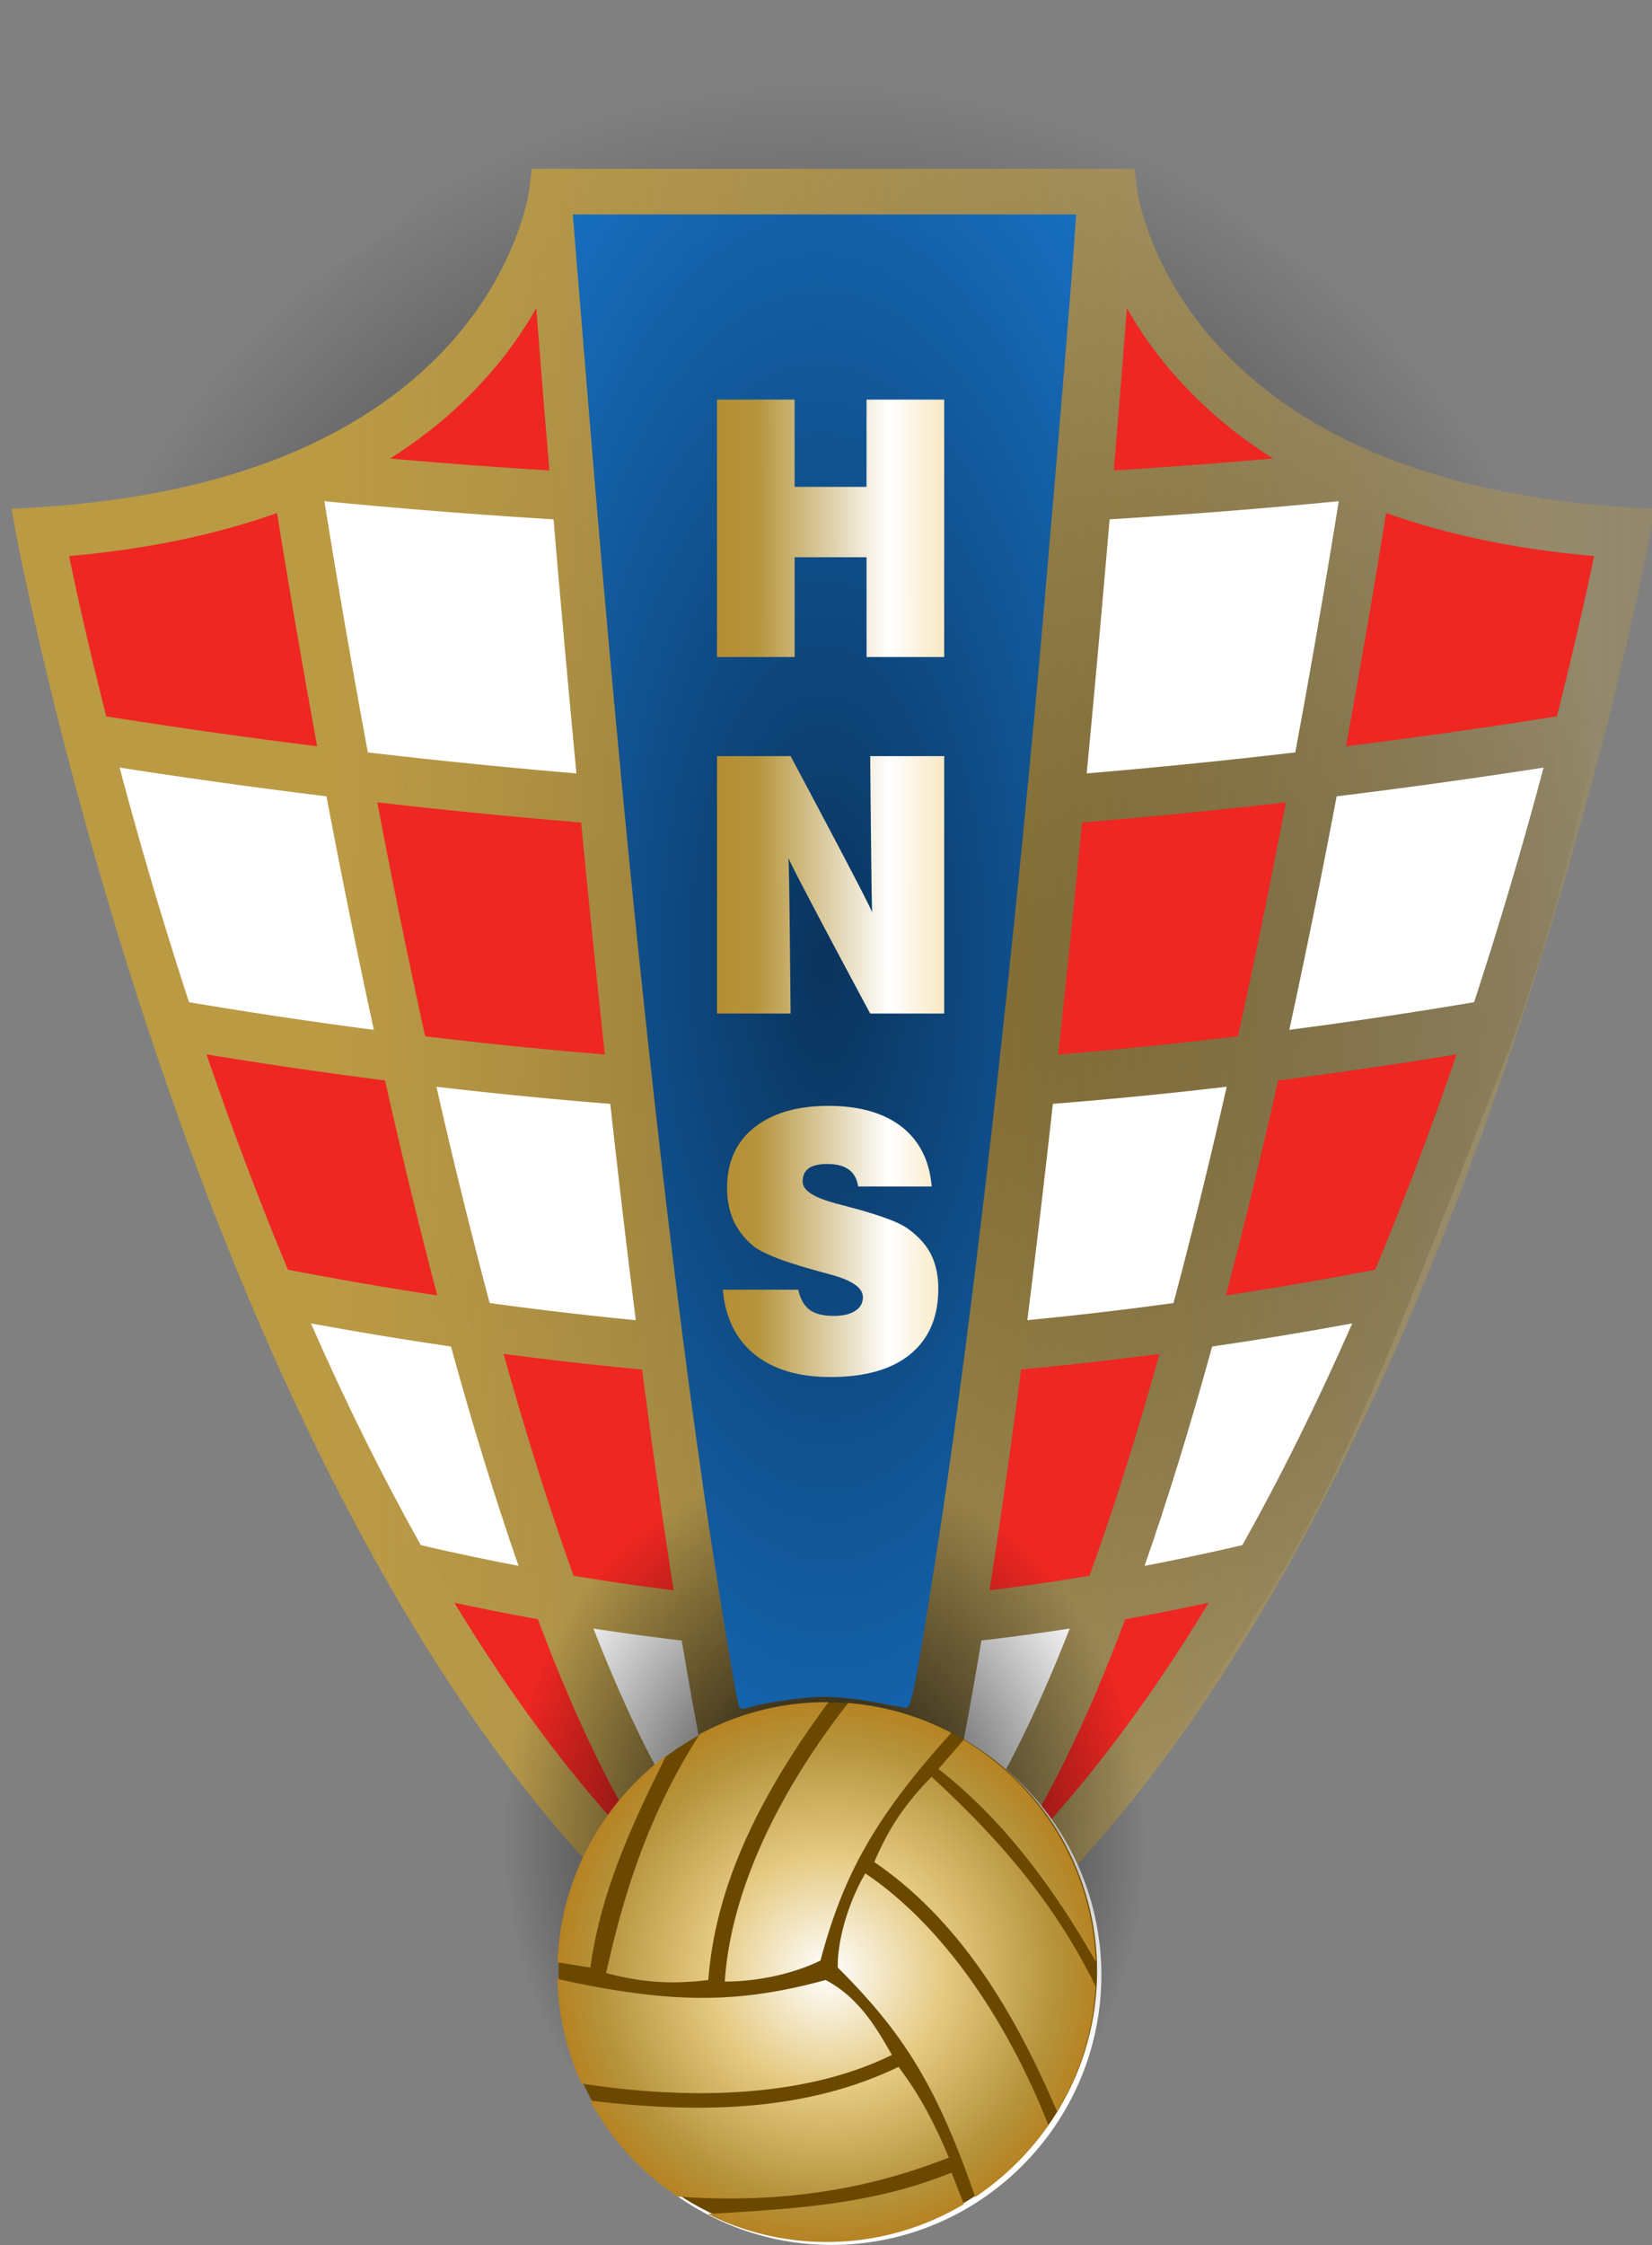 <svg xmlns="http://www.w3.org/2000/svg" xmlns:xlink="http://www.w3.org/1999/xlink" viewBox="0 0 95.31 129.47"><rect x="0" y="0" width="95.31" height="129.47" fill="#808080" stroke="none"/><defs><linearGradient id="c"><stop offset="0"/><stop offset="1" stop-opacity="0"/></linearGradient><linearGradient id="e" x1="0" x2="1" y1="0" y2="0" gradientTransform="matrix(26.829 0 0 -26.829 417.05 485.833)" gradientUnits="userSpaceOnUse" spreadMethod="pad"><stop offset="0" stop-color="#0a335c"/><stop offset="1" stop-color="#176fc0"/><stop offset="1" stop-color="#0a335c"/></linearGradient><linearGradient id="d" x1="0" x2="1" y1="0" y2="0" gradientTransform="rotate(45 33.448 77.854) scale(69.053)" gradientUnits="userSpaceOnUse" spreadMethod="pad"><stop offset="0" stop-color="#b68323"/><stop offset="0" stop-color="#fff"/><stop offset=".44" stop-color="#e5c980"/><stop offset=".84" stop-color="#b5943c"/><stop offset="1" stop-color="#b68323"/></linearGradient><linearGradient id="b" x1="0" x2="1" y1="0" y2="0" gradientTransform="rotate(45 33.448 77.854) scale(69.053)" gradientUnits="userSpaceOnUse" spreadMethod="pad"><stop offset="0" stop-color="#b68323"/><stop offset=".266" stop-color="#b5943c"/><stop offset=".618" stop-color="#fff"/><stop offset=".853" stop-color="#f5da9e"/><stop offset="1" stop-color="#b68323"/></linearGradient><linearGradient xlink:href="#a" id="g" x1="514.727" x2="2224.007" y1="1047.623" y2="1022.86" gradientUnits="userSpaceOnUse"/><linearGradient id="a"><stop offset="0" stop-color="#bb9a44"/><stop offset="1" stop-color="#bb9a44" stop-opacity="0"/></linearGradient><linearGradient xlink:href="#b" id="k" x1="223.019" x2="242.805" y1="74.808" y2="74.8" gradientTransform="matrix(1.1 0 0 .816 -207.473 -9.806)" gradientUnits="userSpaceOnUse"/><radialGradient xlink:href="#c" id="f" cx="135.749" cy="69.108" r="47.336" fx="135.749" fy="69.108" gradientTransform="matrix(1 -.003 .003 1.094 -88.65 -18.666)" gradientUnits="userSpaceOnUse"/><radialGradient xlink:href="#d" id="i" cx="232.122" cy="134.391" r="15.552" fx="232.122" fy="134.391" gradientTransform="matrix(.999 0 0 1.001 -184.155 -20.789)" gradientUnits="userSpaceOnUse"/><radialGradient xlink:href="#c" id="h" cx="190.942" cy="125.188" r="15.777" fx="190.942" fy="125.188" gradientTransform="matrix(1.176 -.009 .011 1.38 -178.326 -64.824)" gradientUnits="userSpaceOnUse"/><radialGradient xlink:href="#e" id="j" cx="47.567" cy="55.463" r="14.521" fx="47.567" fy="55.463" gradientTransform="matrix(1.647 -.015 .035 3.856 -32.712 -157.685)" gradientUnits="userSpaceOnUse"/></defs><path fill="url(#f)" fill-rule="evenodd" d="M93.094 20.278c-6.037-.39-11.281-1.642-15.586-3.724-3.401-1.644-6.228-3.807-8.402-6.43-3.7-4.464-4.253-8.798-4.258-8.842L64.696.005 29.976 0l-.153 1.282c-.005.044-.557 4.378-4.258 8.842-2.174 2.623-5 4.786-8.402 6.43-4.305 2.082-9.549 3.335-15.586 3.724L0 20.381l.288 1.617c.032.18 3.298 18.274 10.563 38.332 4.277 11.81 9.087 21.994 14.296 30.27 6.573 10.442 13.818 17.88 21.537 22.109l.652.357 13.756-5.834c6.35-5.793 5.38-4.625 11.953-15.068 5.21-8.276 8.846-18.655 14.1-31.834 7.265-20.058 7.206-38.152 7.239-38.332l.288-1.617-1.578-.103"/><g fill-rule="evenodd"><path fill="url(#g)" d="M1682.43 1599.85c-94.48 5.86-176.54 24.71-243.91 56.02-53.22 24.73-97.45 57.27-131.47 96.72-57.91 67.15-66.55 132.35-66.63 133l-2.38 19.21-543.317.08-2.387-19.29c-.082-.65-8.727-65.85-66.637-133-34.015-39.45-78.25-71.99-131.472-96.72-67.372-31.31-149.43-50.16-243.899-56.02l-24.683-1.54 4.503-24.32c.504-2.71 51.618-274.88 165.293-576.595 66.934-177.641 142.2-330.832 223.711-455.313 102.856-157.078 216.243-268.969 337.02-332.574l10.203-5.375 10.203 5.375c120.782 63.605 234.172 175.496 337.022 332.574 81.51 124.481 156.78 277.672 223.71 455.313 113.68 301.715 164.79 573.885 165.3 576.595l4.5 24.32-24.68 1.54" transform="matrix(.064 0 0 -.064 -13.779 131.64)"/><path fill="#fff" d="m74.657 58.126-.273 1.266c3.33-.436 6.9-.96 10.662-1.595a251.14 251.14 0 0 0 4.008-13.53 368.87 368.87 0 0 1-11.938 1.657 507.79 507.79 0 0 1-2.459 12.202M33.256 44.603c-.5-5.268-.944-10.24-1.321-14.653a361.854 361.854 0 0 1-13.22-1.047c.64 3.98 1.48 8.959 2.508 14.488 4.442.52 8.497.914 12.033 1.212m43.982-15.7c-4.698.463-9.208.8-13.22 1.047-.377 4.413-.821 9.385-1.322 14.653 3.536-.298 7.592-.692 12.034-1.212a606.517 606.517 0 0 0 2.508-14.488"/><path fill="#ee2722" d="M24.529 59.762c3.853.464 7.336.803 10.368 1.052-.49-4.532-.948-9.038-1.37-13.38a378.442 378.442 0 0 1-11.762-1.163 498.54 498.54 0 0 0 2.764 13.491"/><path fill="#fff" d="M25.18 62.672a340.391 340.391 0 0 0 3.071 12.474c3.125.43 5.953.75 8.43.989a838.09 838.09 0 0 1-1.399-11.819l-.073-.657a265.57 265.57 0 0 1-10.03-.987"/><path fill="#ee2722" d="M33.093 90.873c2.114.354 4.048.627 5.77.838a485.12 485.12 0 0 1-1.817-12.732c-2.352-.218-5.033-.51-7.992-.902 1.262 4.505 2.61 8.834 4.04 12.796"/><path fill="#fff" d="M39.333 94.607a128.38 128.38 0 0 1-5.098-.691c1.179 3.01 2.408 5.753 3.683 8.13a15.648 15.648 0 0 1 2.437-1.705c-.34-1.776-.68-3.687-1.022-5.734m22.385-.691c-1.864.29-3.57.516-5.098.691a251.12 251.12 0 0 1-1.02 5.729c.867.49 1.684 1.061 2.438 1.703 1.275-2.375 2.502-5.115 3.68-8.123"/><path fill="#ee2722" d="M66.899 78.077a207.18 207.18 0 0 1-7.992.902 484.768 484.768 0 0 1-1.818 12.732c1.723-.211 3.657-.484 5.77-.838 1.43-3.962 2.778-8.29 4.04-12.796"/><path fill="#fff" d="M70.773 62.672a265.298 265.298 0 0 1-10.03.987 841.04 841.04 0 0 1-1.473 12.475 206.04 206.04 0 0 0 8.432-.988c1.096-4.096 2.122-8.3 3.071-12.474"/><path fill="#ee2722" d="M74.188 46.27c-4.347.499-8.31.877-11.763 1.163-.421 4.343-.88 8.85-1.369 13.38 3.032-.248 6.514-.587 10.368-1.05a498.371 498.371 0 0 0 2.764-13.492m5.781-16.687a609.976 609.976 0 0 1-2.315 13.454 364.27 364.27 0 0 0 12.168-1.725c1.07-4.223 1.778-7.47 2.146-9.245-4.427-.388-8.446-1.218-11.999-2.484m-12.47-8.264a23.1 23.1 0 0 1-2.484-3.547c-.197 2.525-.451 5.703-.758 9.359 2.856-.179 5.956-.404 9.19-.687-2.299-1.456-4.291-3.171-5.948-5.125m-36.561-3.547a23.137 23.137 0 0 1-2.484 3.547c-1.657 1.954-3.649 3.669-5.949 5.125 3.235.283 6.335.508 9.19.687-.306-3.656-.56-6.834-.757-9.36M15.984 29.584c-3.553 1.266-7.572 2.096-11.999 2.484a218.447 218.447 0 0 0 2.146 9.245 364.43 364.43 0 0 0 12.168 1.725 607.215 607.215 0 0 1-2.315-13.454"/><path fill="#fff" d="M21.295 58.126a507.07 507.07 0 0 1-2.458-12.202c-3.756-.46-7.76-1.007-11.938-1.657 1.059 3.975 2.39 8.59 4.008 13.53a293.1 293.1 0 0 0 10.662 1.595l-.274-1.266"/><path fill="#ee2722" d="M22.215 62.309a295.066 295.066 0 0 1-10.299-1.502c.69 2.014 1.426 4.07 2.21 6.148a196.55 196.55 0 0 0 2.486 6.27c3.035.584 5.916 1.073 8.614 1.483a352.67 352.67 0 0 1-3.01-12.4"/><path fill="#fff" d="M26.02 77.655c-2.533-.37-5.236-.811-8.082-1.334 2.022 4.601 4.14 8.872 6.34 12.788 1.973.46 3.857.854 5.64 1.195-1.316-3.77-2.616-7.988-3.899-12.649"/><path fill="#ee2722" d="M31.031 93.379c-1.526-.275-3.134-.59-4.816-.953a104.438 104.438 0 0 0 1.926 3.058c2.308 3.522 4.694 6.666 7.15 9.427.188-.265.385-.523.59-.775-1.637-2.93-3.254-6.517-4.85-10.757m29.047 10.748c.204.253.402.512.59.777 2.454-2.76 4.838-5.901 7.144-9.42.648-.99 1.29-2.01 1.926-3.058-1.682.363-3.291.678-4.816.953-1.594 4.235-3.21 7.82-4.844 10.748"/><path fill="#fff" d="M66.035 90.304c1.783-.34 3.667-.736 5.64-1.195 2.2-3.916 4.319-8.187 6.34-12.788-2.846.523-5.549.964-8.081 1.334-1.283 4.661-2.583 8.878-3.9 12.65"/><path fill="#ee2722" d="M70.727 74.708c2.698-.41 5.578-.9 8.614-1.484.847-2.03 1.676-4.12 2.486-6.269a217.602 217.602 0 0 0 2.21-6.148c-3.703.607-7.156 1.1-10.3 1.502a351.237 351.237 0 0 1-3.01 12.399"/><path fill="#fff" d="M47.976 98.334c8.58 0 15.566 6.996 15.566 15.566s-6.986 15.566-15.566 15.566c-8.56 0-15.556-6.996-15.556-15.566s6.996-15.566 15.556-15.566"/></g><ellipse cx="47.619" cy="106.106" fill="url(#h)" rx="18.556" ry="23.148"/><ellipse cx="47.76" cy="113.677" fill="#6b4800" rx="15.535" ry="15.49"/><path fill="url(#i)" fill-rule="evenodd" d="M47.69 98.162c-2.64 0-5.131.668-7.315 1.844-2.856 4.433-4.334 8.944-5.406 13.779 2.205.585 3.902.644 5.896.404.436-5.775 3.249-11.033 6.931-16.025l-.105-.002zm1.247.05c-3.761 4.79-6.761 10.572-7.122 16.063 1.773.01 3.9-.412 5.52-1.209 1.322-4.958 3.152-8.275 7.548-13.13a15.398 15.398 0 0 0-5.946-1.723zm6.662 2.124-1.457 1.683c3.83 2.982 6.743 7.017 9.083 11.121-.203-5.44-3.216-10.181-7.626-12.804zm-17.161.902c-3.669 2.738-6.1 7.056-6.274 11.93l1.896.3c.626-4.505 2.442-8.32 4.378-12.23zm15.31 1.232c-1.61 1.623-2.511 3.062-3.307 4.914 4.879 3.336 8.056 8.553 10.546 14.395a15.461 15.461 0 0 0 2.228-7.219c-2.43-4.952-5.695-8.614-9.467-12.09zm-3.824 5.567c-.901 1.535-1.61 3.704-1.592 5.431 3.728 3.714 5.702 6.768 7.932 13.235a15.707 15.707 0 0 0 4.22-4.149c-2.258-5.755-5.93-11.401-10.56-14.517zm-17.766 6.09a15.455 15.455 0 0 0 1.39 6.03c6.15.958 12.862.84 17.91-1.65-.882-1.544-1.909-3.32-3.826-4.318-5.03 1.362-8.862 1.399-15.474-.062zm19.682 5.07c-5.334 2.575-11.466 2.714-17.803 1.943a15.709 15.709 0 0 0 5.053 5.535c6.457.473 11.532-.614 15.655-2.248-.891-2.11-1.697-3.617-2.905-5.23zm3.059 6.096c-4.628 1.883-9.247 2.093-14.073 2.39a15.39 15.39 0 0 0 6.865 1.612c2.888 0 5.595-.796 7.916-2.178z"/><path fill="none" d="M47.304 93.25c-.463-.241-3.91-1.42-4.536-1.552-.79-.165-1.044-.376-1.149-.952-1.025-5.638-3.965-30.16-5.152-42.976-.084-.914-.13-9.166-.103-18.336l.05-16.675H41.3v72.944l1.907 1.116c1.05.615 1.961 1.197 2.027 1.295.066.098.174.178.24.178.338.001.912.226.912.358 0 .082.154.205.342.273.188.068.556.249.818.401.41.24.55.239 1.024-.007.303-.156.586-.26.63-.231.043.029.242-.09.441-.264.2-.175 1.111-.687 2.026-1.14.914-.451 1.926-.976 2.249-1.165l.587-.344.05-36.707.049-36.707h5.084v33.173l-.787 7.716c-1.337 13.101-2.518 22.924-3.92 32.592-.423 2.924-.77 5.4-.77 5.5 0 .163-.823.395-2.64.746-.323.062-1.247.323-2.054.58-1.74.556-1.533.538-2.212.184z"/><path fill="url(#j)" d="M42.602 98.297c-.19-.654-1.28-7.342-1.972-12.1-2.316-15.927-4.621-37.567-6.656-62.485l-.804-9.828-.124-1.516h29.042l-.135 1.907c-.28 3.97-1.71 20.936-2.27 26.943-1.837 19.708-3.906 37.3-5.772 49.094-1.166 7.364-1.34 8.22-1.661 8.177-.159-.02-.993-.171-1.854-.335-.86-.164-2.137-.298-2.836-.298-1.21 0-3.836.386-4.53.666-.218.089-.358.015-.428-.225z"/><path fill="url(#k)" fill-rule="evenodd" d="M41.368 23.045V37.89h4.477v-5.754h4.15v5.754h4.478V23.045h-4.479v5.033h-4.15v-5.033Zm0 20.56v14.846h4.244s-.074-8.721-.126-8.98c.147.478 4.719 8.98 4.719 8.98h4.268V43.606h-4.268s.074 8.754.116 9.02c-.159-.508-4.709-9.02-4.709-9.02zm6.42 20.171c-1.806 0-3.232.423-4.277 1.253-1.046.838-1.563 1.997-1.563 3.469 0 .736.136 1.385.4 1.957a4.143 4.143 0 0 0 1.206 1.472c.285.203.728.416 1.33.65.612.235 1.425.485 2.46.767.127.039.317.086.56.156 1.256.337 1.88.768 1.88 1.308 0 .337-.15.603-.445.79-.306.196-.718.29-1.236.29-.612 0-1.076-.117-1.392-.351-.317-.235-.54-.626-.656-1.159h-4.35c.138 1.597.74 2.835 1.816 3.72 1.088.876 2.545 1.314 4.382 1.314 2.007 0 3.548-.438 4.614-1.315 1.078-.884 1.617-2.146 1.617-3.783 0-.76-.147-1.417-.422-1.972-.284-.564-.739-1.057-1.351-1.495-.497-.36-1.564-.752-3.179-1.19l-.804-.212a1.359 1.359 0 0 1-.243-.07c-1.214-.33-1.826-.738-1.826-1.23 0-.345.115-.595.348-.767.232-.165.593-.25 1.068-.25.538 0 .949.108 1.244.32.296.219.476.54.54.978h4.244c-.126-1.495-.708-2.646-1.743-3.453-1.024-.79-2.427-1.197-4.223-1.197z"/></svg>